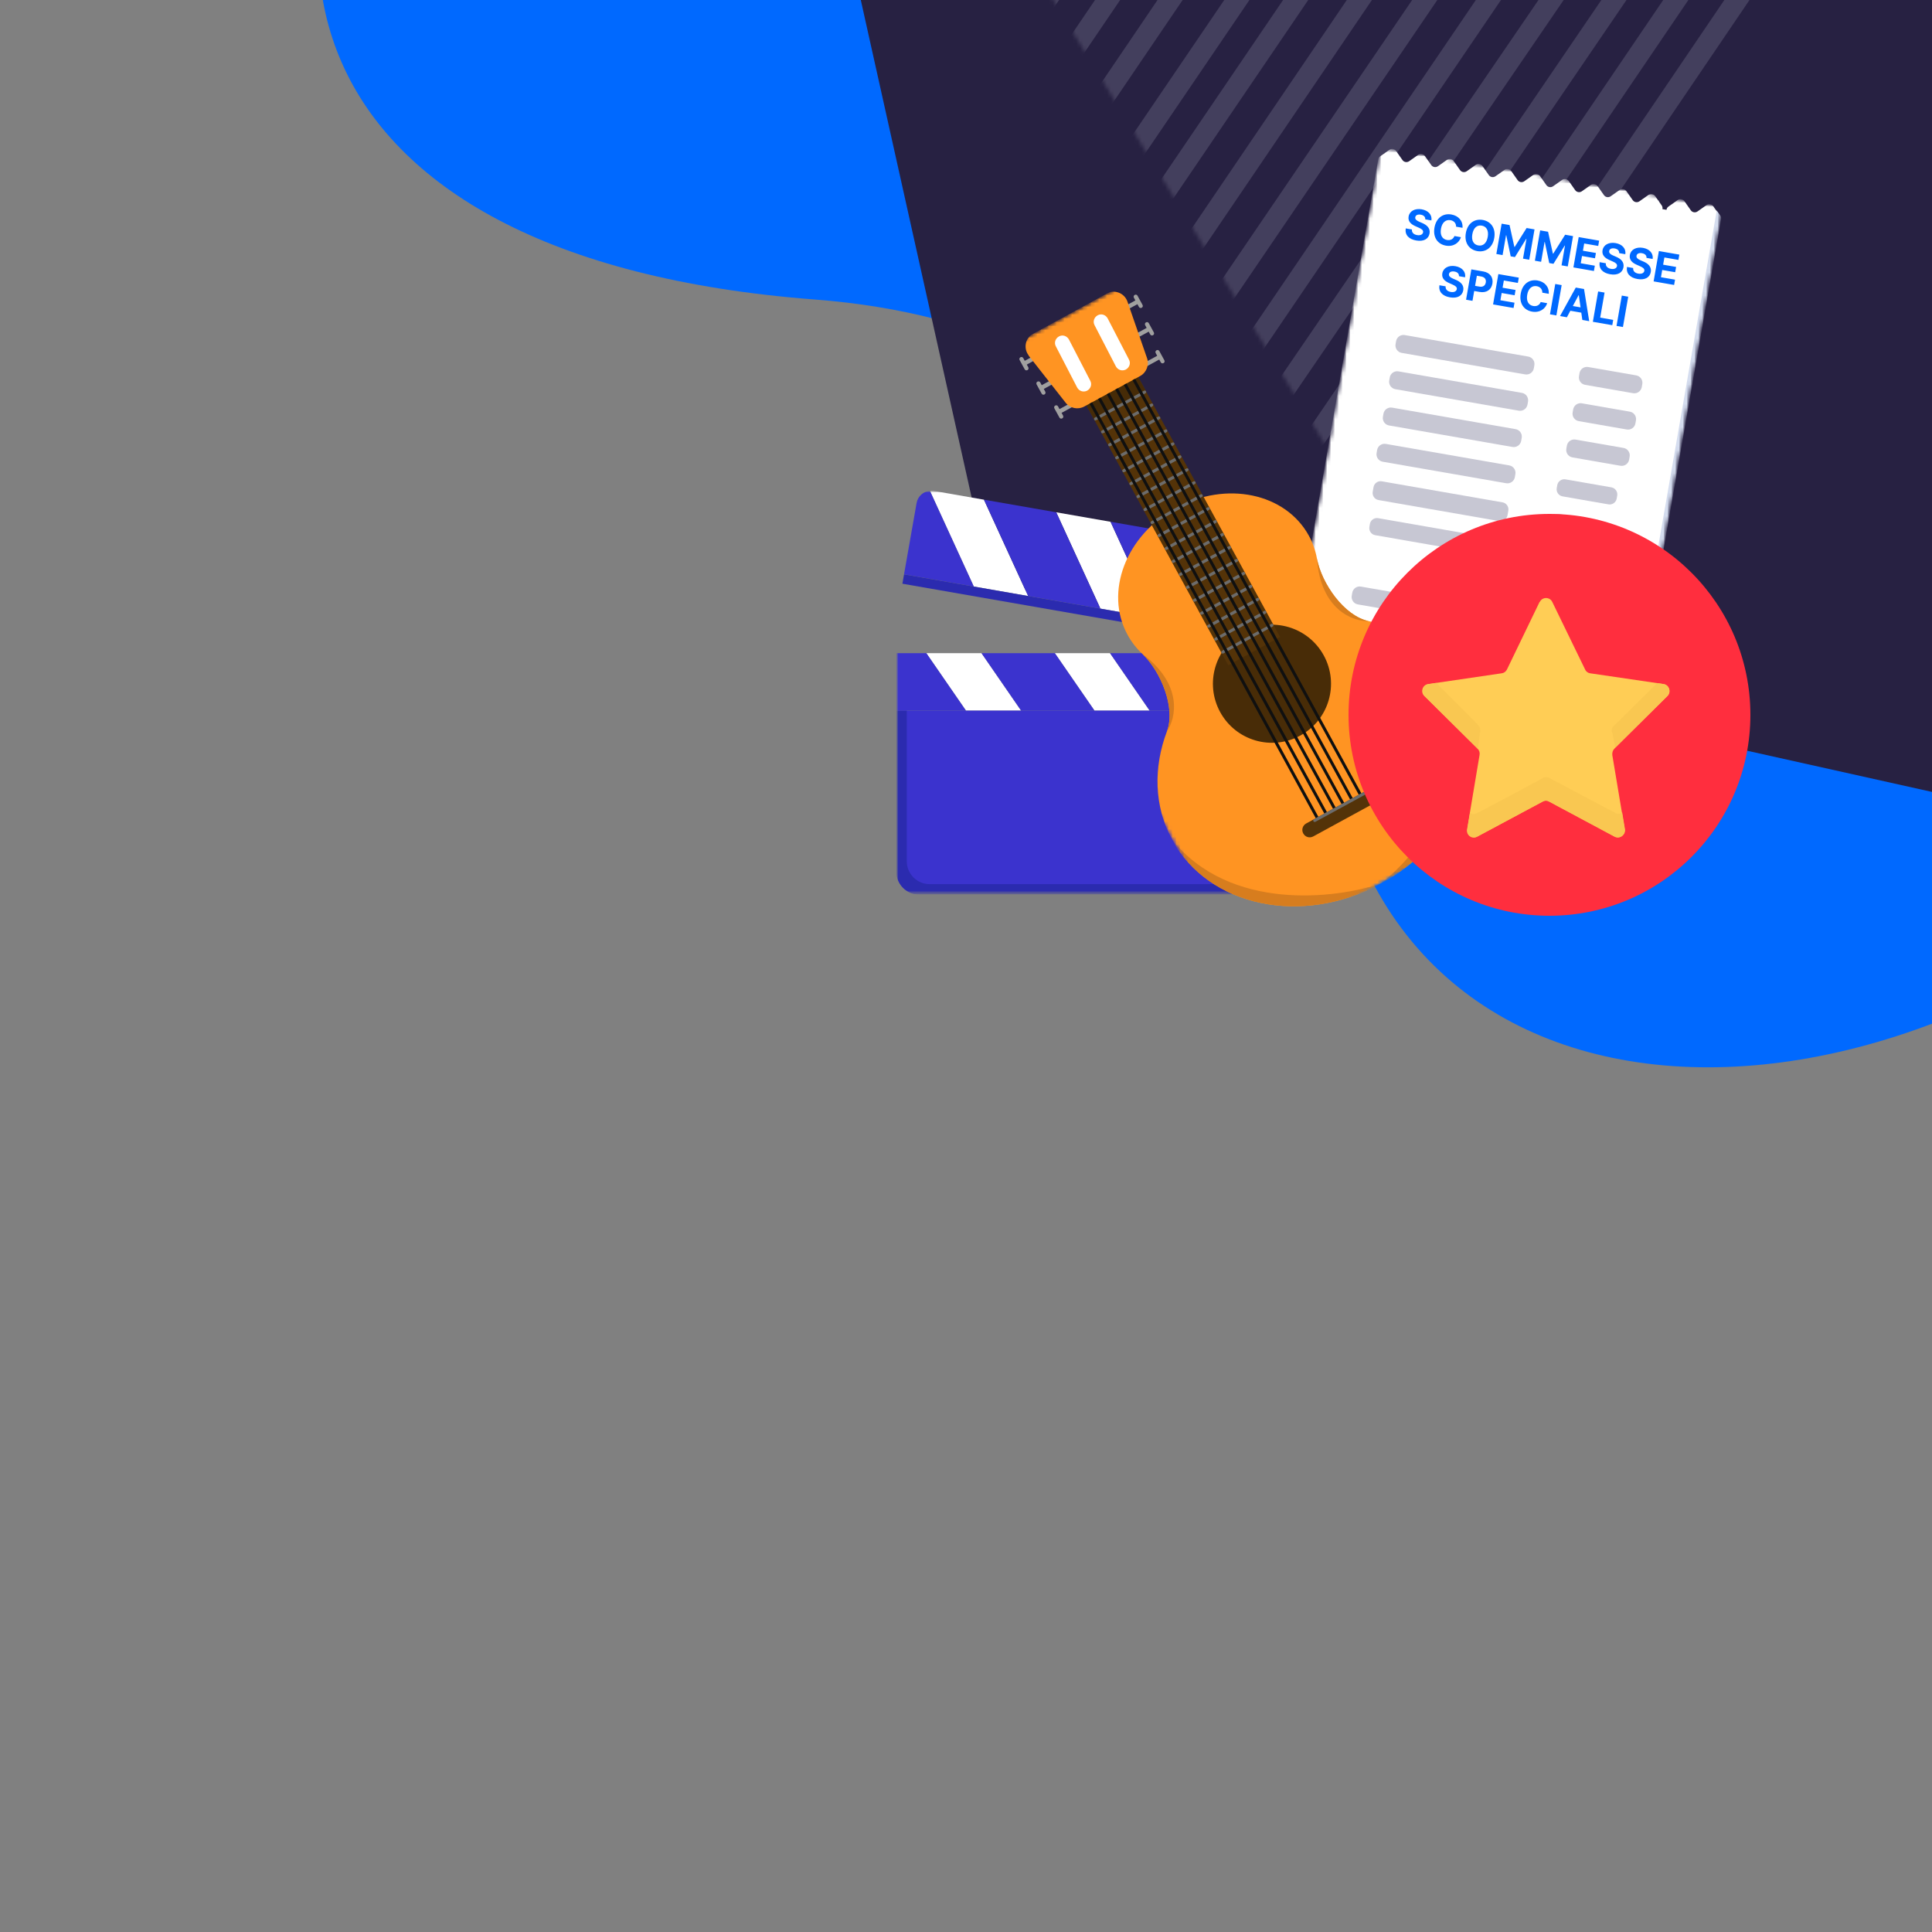 <?xml version="1.0" encoding="UTF-8"?> <svg xmlns="http://www.w3.org/2000/svg" width="500" height="500" viewBox="0 0 500 500" fill="none"><rect x="0" y="0" width="500" height="500" fill="#808080" stroke="none"/><g clip-path="url(#clip0_3572_10031)"><path fill-rule="evenodd" clip-rule="evenodd" d="M638.039 -51.779C589.363 -144.393 495.425 -187.957 417.487 -200.007C313.075 -216.146 188.376 -182.193 116.53 -94.405C54.123 -18.15 72.563 66.973 210.915 77.518C300.249 84.327 335.948 146.42 344.997 197.52C364.335 306.731 512.108 300.519 599.773 189.844C687.435 79.169 657.846 -14.097 638.039 -51.779Z" fill="#0069FF"></path><g clip-path="url(#clip1_3572_10031)"><path fill-rule="evenodd" clip-rule="evenodd" d="M111.356 -565.579L809.457 -410.044C813.243 -409.2 816.2 -406.244 817.044 -402.458L972.578 295.643C973.779 301.034 970.383 306.377 964.992 307.579C963.56 307.898 962.075 307.898 960.643 307.579L262.542 152.044C258.756 151.2 255.799 148.244 254.956 144.458L99.421 -553.643C98.22 -559.034 101.616 -564.378 107.007 -565.579C108.439 -565.898 109.924 -565.898 111.356 -565.579Z" fill="#272142"></path></g><g opacity="0.3" clip-path="url(#clip2_3572_10031)"><mask id="mask0_3572_10031" style="mask-type:alpha" maskUnits="userSpaceOnUse" x="251" y="-207" width="224" height="351"><path d="M366.191 -206.878L474.419 -29.968L360.083 143.057L251.856 -33.853L366.191 -206.878Z" fill="white"></path></mask><g mask="url(#mask0_3572_10031)"><path fill-rule="evenodd" clip-rule="evenodd" d="M481.051 145.558C479.814 144.734 479.492 143.073 480.331 141.846L546.382 45.325L546.375 45.287L547.057 44.324L548.329 45.215C548.924 45.633 549.668 45.794 550.387 45.661L551.91 45.379L552.122 46.466L484.81 144.827C483.972 146.054 482.289 146.38 481.051 145.558Z" fill="#EFF3FE" fill-opacity="0.48"></path><path fill-rule="evenodd" clip-rule="evenodd" d="M460.47 152.225C459.23 151.394 458.905 149.719 459.744 148.484L547.68 19.041C548.519 17.806 550.204 17.479 551.443 18.31C552.684 19.141 553.01 20.815 552.17 22.05L464.235 151.494C463.395 152.728 461.711 153.056 460.47 152.225Z" fill="#EFF3FE" fill-opacity="0.48"></path><path fill-rule="evenodd" clip-rule="evenodd" d="M442.311 154.444C441.075 153.618 440.751 151.953 441.588 150.724L546.036 -2.616C546.873 -3.845 548.553 -4.171 549.788 -3.346C551.025 -2.52 551.349 -0.854 550.511 0.375L446.063 153.715C445.228 154.943 443.548 155.27 442.311 154.444Z" fill="#EFF3FE" fill-opacity="0.48"></path><path fill-rule="evenodd" clip-rule="evenodd" d="M426.775 154.515C425.545 153.689 425.222 152.026 426.053 150.8L542.843 -21.38C543.674 -22.605 545.345 -22.929 546.575 -22.104C547.805 -21.279 548.128 -19.616 547.297 -18.39L430.507 153.789C429.677 155.015 428.006 155.34 426.775 154.515Z" fill="#EFF3FE" fill-opacity="0.48"></path><path fill-rule="evenodd" clip-rule="evenodd" d="M409.842 153.411C408.609 152.586 408.286 150.923 409.12 149.697L536.965 -38.013C537.8 -39.239 539.478 -39.565 540.712 -38.741C541.945 -37.917 542.268 -36.253 541.433 -35.026L413.587 152.683C412.754 153.908 411.076 154.234 409.842 153.411Z" fill="#EFF3FE" fill-opacity="0.48"></path><path fill-rule="evenodd" clip-rule="evenodd" d="M395.408 150.665C394.176 149.838 393.852 148.172 394.686 146.943L530.84 -53.636C531.672 -54.865 533.348 -55.19 534.582 -54.364C535.814 -53.537 536.138 -51.87 535.305 -50.642L399.152 149.938C398.318 151.167 396.642 151.492 395.408 150.665Z" fill="#EFF3FE" fill-opacity="0.48"></path><path fill-rule="evenodd" clip-rule="evenodd" d="M382.569 146.461C381.333 145.636 381.01 143.974 381.847 142.747L525.455 -67.745C526.292 -68.972 527.972 -69.298 529.206 -68.474C530.442 -67.65 530.765 -65.987 529.928 -64.76L386.32 145.731C385.483 146.958 383.803 147.285 382.569 146.461Z" fill="#EFF3FE" fill-opacity="0.48"></path><path fill-rule="evenodd" clip-rule="evenodd" d="M370.004 141.244C368.77 140.419 368.447 138.754 369.281 137.526L517.879 -81.206C518.714 -82.433 520.388 -82.759 521.621 -81.933C522.853 -81.108 523.177 -79.443 522.343 -78.215L373.744 140.518C372.911 141.745 371.237 142.07 370.004 141.244Z" fill="#EFF3FE" fill-opacity="0.48"></path><path fill-rule="evenodd" clip-rule="evenodd" d="M357.393 135.796C356.158 134.966 355.834 133.297 356.669 132.066L509.776 -93.629C510.612 -94.86 512.289 -95.186 513.525 -94.358C514.76 -93.529 515.084 -91.859 514.249 -90.628L361.14 135.067C360.306 136.298 358.628 136.624 357.393 135.796Z" fill="#EFF3FE" fill-opacity="0.48"></path><path fill-rule="evenodd" clip-rule="evenodd" d="M345.773 129.457C344.537 128.629 344.214 126.961 345.049 125.731L501.3 -104.337C502.136 -105.567 503.813 -105.893 505.048 -105.065C506.283 -104.238 506.607 -102.57 505.772 -101.34L349.52 128.728C348.686 129.958 347.008 130.284 345.773 129.457Z" fill="#EFF3FE" fill-opacity="0.48"></path><path fill-rule="evenodd" clip-rule="evenodd" d="M334.988 121.322C333.754 120.499 333.432 118.838 334.267 117.613L492.657 -114.772C493.492 -115.997 495.169 -116.323 496.401 -115.5C497.634 -114.676 497.957 -113.016 497.122 -111.79L338.732 120.595C337.896 121.82 336.22 122.146 334.988 121.322Z" fill="#EFF3FE" fill-opacity="0.48"></path><path fill-rule="evenodd" clip-rule="evenodd" d="M323.428 114.03C322.19 113.206 321.867 111.544 322.706 110.317L483.761 -125.163C484.6 -126.39 486.282 -126.717 487.52 -125.894C488.758 -125.07 489.08 -123.408 488.242 -122.181L327.187 113.3C326.348 114.526 324.666 114.853 323.428 114.03Z" fill="#EFF3FE" fill-opacity="0.48"></path><path fill-rule="evenodd" clip-rule="evenodd" d="M312.576 106.828C311.342 106.002 311.018 104.337 311.853 103.109L473.805 -135.119C474.64 -136.347 476.316 -136.672 477.549 -135.847C478.783 -135.02 479.107 -133.356 478.272 -132.128L316.321 106.101C315.487 107.328 313.81 107.654 312.576 106.828Z" fill="#EFF3FE" fill-opacity="0.48"></path><path fill-rule="evenodd" clip-rule="evenodd" d="M300.26 100.598C299.023 99.772 298.699 98.106 299.536 96.877L463.529 -144.092C464.366 -145.32 466.045 -145.647 467.281 -144.821C468.516 -143.994 468.84 -142.328 468.003 -141.099L304.01 99.87C303.173 101.098 301.494 101.424 300.26 100.598Z" fill="#EFF3FE" fill-opacity="0.48"></path><path fill-rule="evenodd" clip-rule="evenodd" d="M287.529 94.67C286.295 93.843 285.971 92.177 286.806 90.948L452.182 -152.636C453.016 -153.864 454.692 -154.19 455.924 -153.363C457.158 -152.536 457.482 -150.87 456.647 -149.641L291.272 93.943C290.438 95.171 288.764 95.497 287.529 94.67Z" fill="#EFF3FE" fill-opacity="0.48"></path><path fill-rule="evenodd" clip-rule="evenodd" d="M274.841 88.977C273.607 88.15 273.284 86.484 274.118 85.255L441.722 -161.344C442.557 -162.573 444.234 -162.899 445.468 -162.073C446.703 -161.246 447.026 -159.58 446.191 -158.351L278.587 88.249C277.754 89.477 276.076 89.803 274.841 88.977Z" fill="#EFF3FE" fill-opacity="0.48"></path><path fill-rule="evenodd" clip-rule="evenodd" d="M261.506 86.208C260.269 85.381 259.945 83.711 260.782 82.48L431.112 -168.16C431.95 -169.391 433.63 -169.718 434.866 -168.89C436.103 -168.062 436.427 -166.392 435.59 -165.161L265.259 85.48C264.423 86.711 262.742 87.036 261.506 86.208Z" fill="#EFF3FE" fill-opacity="0.48"></path><path fill-rule="evenodd" clip-rule="evenodd" d="M246.272 83.308C245.038 82.481 244.715 80.814 245.548 79.586L418.223 -174.807C419.055 -176.035 420.731 -176.36 421.964 -175.533C423.196 -174.707 423.52 -173.04 422.686 -171.812L250.013 82.581C249.18 83.809 247.505 84.134 246.272 83.308Z" fill="#EFF3FE" fill-opacity="0.48"></path><path fill-rule="evenodd" clip-rule="evenodd" d="M230.689 82.353C229.456 81.526 229.133 79.861 229.966 78.632L406.327 -180.94C407.162 -182.167 408.838 -182.493 410.071 -181.666C411.305 -180.841 411.629 -179.174 410.794 -177.946L234.433 81.625C233.599 82.853 231.923 83.179 230.689 82.353Z" fill="#EFF3FE" fill-opacity="0.48"></path><path fill-rule="evenodd" clip-rule="evenodd" d="M213.524 84.263C212.286 83.435 211.961 81.765 212.799 80.532L394.295 -186.36C395.131 -187.591 396.813 -187.917 398.051 -187.089C399.289 -186.26 399.614 -184.59 398.777 -183.359L217.281 83.533C216.444 84.765 214.762 85.092 213.524 84.263Z" fill="#EFF3FE" fill-opacity="0.48"></path><path fill-rule="evenodd" clip-rule="evenodd" d="M195.38 87.292C194.146 86.467 193.822 84.804 194.66 83.576L381.578 -190.496C382.416 -191.723 384.095 -192.05 385.33 -191.225C386.566 -190.401 386.889 -188.737 386.052 -187.51L199.132 86.563C198.297 87.789 196.617 88.116 195.38 87.292Z" fill="#EFF3FE" fill-opacity="0.48"></path><path fill-rule="evenodd" clip-rule="evenodd" d="M175.359 92.769C174.122 91.942 173.798 90.273 174.635 89.043L368.395 -195.734C369.233 -196.963 370.913 -197.29 372.151 -196.463L372.151 -196.463C373.387 -195.635 373.711 -193.967 372.875 -192.737L179.113 92.04C178.276 93.269 176.595 93.596 175.359 92.769Z" fill="#EFF3FE" fill-opacity="0.48"></path><path fill-rule="evenodd" clip-rule="evenodd" d="M153.426 100.706C152.191 99.883 151.868 98.22 152.704 96.994L354.664 -198.785C355.502 -200.012 357.182 -200.339 358.417 -199.514L358.418 -199.514C359.653 -198.691 359.976 -197.028 359.14 -195.802L157.179 99.977C156.342 101.203 154.662 101.53 153.426 100.706Z" fill="#EFF3FE" fill-opacity="0.48"></path><path fill-rule="evenodd" clip-rule="evenodd" d="M130.199 110.509C128.968 109.684 128.644 108.021 129.479 106.794L339.668 -202.318C340.503 -203.545 342.178 -203.87 343.41 -203.044L343.411 -203.044C344.643 -202.219 344.966 -200.556 344.132 -199.329L133.942 109.783C133.108 111.009 131.433 111.334 130.199 110.509Z" fill="#EFF3FE" fill-opacity="0.48"></path><path fill-rule="evenodd" clip-rule="evenodd" d="M108.604 117.678C107.37 116.853 107.046 115.187 107.883 113.959L325.809 -206.042C326.645 -207.269 328.324 -207.596 329.559 -206.77L329.56 -206.769C330.795 -205.944 331.118 -204.28 330.281 -203.052L112.354 116.949C111.519 118.177 109.84 118.503 108.604 117.678Z" fill="#EFF3FE" fill-opacity="0.48"></path><path fill-rule="evenodd" clip-rule="evenodd" d="M89.998 123.352C88.761 122.524 88.437 120.855 89.274 119.625L312.035 -208.111C312.871 -209.341 314.552 -209.667 315.787 -208.84L315.787 -208.839C317.024 -208.011 317.349 -206.343 316.512 -205.112L93.75 122.622C92.915 123.853 91.235 124.179 89.998 123.352Z" fill="#EFF3FE" fill-opacity="0.48"></path><path fill-rule="evenodd" clip-rule="evenodd" d="M71.58 124.989C70.346 124.162 70.022 122.497 70.857 121.269L295.997 -209.991C296.831 -211.219 298.508 -211.544 299.742 -210.719L299.743 -210.718C300.977 -209.892 301.301 -208.226 300.465 -206.999L75.325 124.261C74.49 125.489 72.813 125.815 71.58 124.989Z" fill="#EFF3FE" fill-opacity="0.48"></path><path fill-rule="evenodd" clip-rule="evenodd" d="M55.263 125.311C54.027 124.484 53.703 122.818 54.54 121.589L281.441 -211.419C282.277 -212.648 283.96 -212.975 285.195 -212.148L285.196 -212.148C286.433 -211.322 286.757 -209.656 285.919 -208.427L59.017 124.581C58.181 125.81 56.5 126.136 55.263 125.311Z" fill="#EFF3FE" fill-opacity="0.48"></path><path fill-rule="evenodd" clip-rule="evenodd" d="M39.995 123.778C38.762 122.951 38.438 121.286 39.273 120.057L264.779 -211.744C265.613 -212.972 267.29 -213.297 268.524 -212.471L268.525 -212.47C269.758 -211.644 270.081 -209.978 269.248 -208.75L43.739 123.05C42.906 124.277 41.229 124.603 39.995 123.778Z" fill="#EFF3FE" fill-opacity="0.48"></path><path fill-rule="evenodd" clip-rule="evenodd" d="M25.881 120.865C24.644 120.039 24.32 118.372 25.158 117.143L249.098 -211.768C249.935 -212.997 251.616 -213.323 252.853 -212.496L252.853 -212.496C254.089 -211.67 254.413 -210.002 253.576 -208.774L29.635 120.137C28.797 121.365 27.117 121.692 25.881 120.865Z" fill="#EFF3FE" fill-opacity="0.48"></path><path fill-rule="evenodd" clip-rule="evenodd" d="M12.68 116.598C11.445 115.771 11.121 114.103 11.956 112.874L231.803 -210.544C232.639 -211.773 234.318 -212.1 235.553 -211.272L235.554 -211.272C236.789 -210.445 237.113 -208.778 236.276 -207.548L16.429 115.869C15.594 117.098 13.916 117.425 12.68 116.598Z" fill="#EFF3FE" fill-opacity="0.48"></path><path fill-rule="evenodd" clip-rule="evenodd" d="M0.416 109.809C-0.819 108.983 -1.143 107.316 -0.307 106.088L214.07 -209.229C214.905 -210.458 216.584 -210.783 217.817 -209.957L217.818 -209.956C219.053 -209.129 219.377 -207.463 218.541 -206.234L4.163 109.081C3.327 110.309 1.651 110.635 0.416 109.809Z" fill="#EFF3FE" fill-opacity="0.48"></path></g></g><mask id="mask1_3572_10031" style="mask-type:luminance" maskUnits="userSpaceOnUse" x="328" y="38" width="118" height="184"><path d="M445.992 53.457L357.242 38L327.999 205.906L416.749 221.363L445.992 53.457Z" fill="white"></path></mask><g mask="url(#mask1_3572_10031)"><mask id="mask2_3572_10031" style="mask-type:luminance" maskUnits="userSpaceOnUse" x="327" y="38" width="119" height="184"><path d="M445.988 53.457L357.238 38L327.995 205.906L416.745 221.363L445.988 53.457Z" fill="white"></path></mask><g mask="url(#mask2_3572_10031)"><path d="M445.077 55.773L443.391 53.376C442.993 52.81 442.215 52.675 441.656 53.073L439.313 54.721C438.747 55.119 437.97 54.984 437.578 54.419L435.93 52.076C435.532 51.511 434.755 51.375 434.195 51.774L431.798 53.461C431.505 53.666 431.331 53.977 431.286 54.304L430.236 54.121C430.304 53.798 430.246 53.447 430.04 53.154L428.353 50.757C427.956 50.191 427.178 50.056 426.619 50.454L424.282 52.098C423.717 52.495 422.939 52.36 422.548 51.796L420.904 49.459C420.507 48.894 419.729 48.758 419.17 49.157L416.833 50.8C416.268 51.198 415.496 51.064 415.099 50.498L413.455 48.162C413.058 47.596 412.28 47.461 411.721 47.86L409.384 49.503C408.819 49.901 408.041 49.765 407.649 49.201L406.006 46.864C405.609 46.299 404.831 46.164 404.272 46.562L401.935 48.206C401.37 48.603 400.592 48.468 400.2 47.904L398.557 45.567C398.159 45.002 397.382 44.866 396.823 45.265L394.486 46.908C393.921 47.306 393.143 47.171 392.751 46.606L391.108 44.27C390.71 43.704 389.933 43.569 389.373 43.968L387.037 45.611C386.472 46.009 385.694 45.873 385.302 45.309L383.659 42.972C383.261 42.407 382.484 42.272 381.924 42.67L379.588 44.314C379.023 44.711 378.245 44.576 377.853 44.011L376.21 41.675C375.812 41.11 375.035 40.974 374.475 41.373L372.139 43.016C371.574 43.414 370.796 43.279 370.404 42.714L368.761 40.378C368.363 39.812 367.586 39.677 367.026 40.076L364.69 41.719C364.125 42.117 363.347 41.981 362.955 41.417L361.312 39.08C360.914 38.515 360.137 38.38 359.577 38.778L357.18 40.465C356.887 40.671 356.714 40.975 356.662 41.307L328.564 202.64C328.509 202.953 328.577 203.288 328.772 203.573L330.459 205.97C330.856 206.536 331.634 206.671 332.193 206.273L334.53 204.629C335.095 204.232 335.872 204.367 336.264 204.931L337.908 207.268C338.305 207.833 339.083 207.969 339.642 207.57L341.979 205.927C342.544 205.529 343.321 205.664 343.713 206.229L345.357 208.565C345.754 209.13 346.532 209.266 347.091 208.867L349.428 207.224C349.993 206.826 350.77 206.962 351.162 207.526L352.806 209.862C353.203 210.428 353.981 210.563 354.54 210.165L356.877 208.521C357.442 208.124 358.219 208.259 358.611 208.823L360.255 211.16C360.652 211.725 361.43 211.861 361.989 211.462L364.326 209.819C364.891 209.421 365.669 209.556 366.06 210.121L367.704 212.457C368.101 213.023 368.879 213.158 369.438 212.759L371.775 211.116C372.34 210.718 373.118 210.854 373.509 211.418L375.153 213.755C375.55 214.32 376.328 214.455 376.887 214.057L379.224 212.413C379.789 212.016 380.567 212.151 380.958 212.715L382.602 215.052C382.999 215.617 383.777 215.753 384.336 215.354L386.673 213.711C387.238 213.313 388.016 213.448 388.407 214.013L390.051 216.349C390.448 216.915 391.226 217.05 391.785 216.651L394.122 215.008C394.687 214.61 395.465 214.746 395.856 215.31L397.5 217.647C397.897 218.212 398.675 218.347 399.234 217.949L401.632 216.262C401.911 216.066 402.088 215.774 402.143 215.455L403.182 215.636C403.127 215.949 403.195 216.283 403.39 216.568L405.076 218.966C405.474 219.532 406.252 219.667 406.811 219.268L409.154 217.62C409.72 217.222 410.497 217.358 410.889 217.922L412.537 220.266C412.935 220.831 413.712 220.966 414.272 220.568L416.669 218.881C416.949 218.685 417.125 218.393 417.181 218.074L445.279 56.741C445.347 56.418 445.289 56.067 445.083 55.774" fill="white"></path><path d="M429.426 52.12L429.234 51.848C429.233 51.925 429.224 52.008 429.211 52.083L429.432 52.121L429.426 52.12Z" fill="#D5DDEF"></path><path d="M445.406 56.763C445.474 56.441 445.416 56.09 445.21 55.797L444.276 54.468C444.274 54.546 444.266 54.628 444.253 54.703L416.154 216.036C416.1 216.349 415.923 216.641 415.643 216.844L413.245 218.53C412.68 218.928 411.903 218.792 411.511 218.228L409.863 215.885C409.465 215.319 408.688 215.184 408.128 215.583L405.785 217.231C405.219 217.628 404.442 217.493 404.05 216.929L403.298 215.859C403.296 216.11 403.365 216.367 403.523 216.592L405.209 218.99C405.607 219.555 406.384 219.69 406.944 219.292L409.287 217.644C409.853 217.246 410.63 217.381 411.022 217.946L412.67 220.289C413.068 220.854 413.845 220.99 414.405 220.591L416.802 218.905C417.082 218.708 417.258 218.416 417.314 218.097L445.412 56.764L445.406 56.763Z" fill="#D5DDEF"></path><path d="M402.366 214.525C402.17 214.246 402.103 213.911 402.158 213.592L401.12 213.411C401.065 213.725 400.889 214.017 400.608 214.219L398.211 215.905C397.645 216.303 396.868 216.168 396.476 215.603L394.833 213.267C394.435 212.701 393.658 212.566 393.098 212.965L390.762 214.608C390.196 215.006 389.419 214.87 389.027 214.306L387.384 211.97C386.986 211.404 386.209 211.269 385.649 211.667L383.313 213.311C382.747 213.708 381.97 213.573 381.578 213.009L379.935 210.672C379.537 210.107 378.76 209.971 378.2 210.37L375.864 212.013C375.298 212.411 374.521 212.276 374.129 211.711L372.486 209.375C372.088 208.809 371.311 208.674 370.751 209.073L368.415 210.716C367.849 211.114 367.072 210.978 366.68 210.414L365.037 208.077C364.639 207.512 363.862 207.377 363.302 207.775L360.966 209.419C360.4 209.816 359.623 209.681 359.231 209.117L357.588 206.78C357.19 206.215 356.413 206.079 355.853 206.478L353.517 208.121C352.951 208.519 352.174 208.384 351.782 207.819L350.139 205.483C349.741 204.917 348.964 204.782 348.404 205.181L346.068 206.824C345.502 207.222 344.725 207.086 344.333 206.522L342.69 204.185C342.292 203.62 341.515 203.485 340.955 203.883L338.619 205.527C338.053 205.924 337.276 205.789 336.884 205.225L335.241 202.888C334.843 202.323 334.066 202.187 333.506 202.586L331.169 204.229C330.604 204.627 329.827 204.492 329.435 203.927L328.683 202.858C328.681 203.108 328.75 203.365 328.908 203.59L330.594 205.988C330.992 206.553 331.769 206.689 332.329 206.29L334.665 204.647C335.231 204.249 336.008 204.385 336.4 204.949L338.043 207.285C338.441 207.851 339.218 207.986 339.778 207.588L342.114 205.944C342.68 205.547 343.457 205.682 343.849 206.246L345.492 208.583C345.89 209.148 346.667 209.284 347.227 208.885L349.563 207.242C350.129 206.844 350.906 206.979 351.298 207.544L352.941 209.88C353.339 210.445 354.116 210.581 354.676 210.182L357.012 208.539C357.578 208.141 358.355 208.277 358.747 208.841L360.39 211.177C360.788 211.743 361.565 211.878 362.125 211.48L364.461 209.836C365.027 209.439 365.804 209.574 366.196 210.138L367.839 212.475C368.237 213.04 369.014 213.176 369.574 212.777L371.91 211.134C372.476 210.736 373.253 210.871 373.645 211.436L375.288 213.772C375.686 214.338 376.463 214.473 377.023 214.074L379.359 212.431C379.925 212.033 380.702 212.169 381.094 212.733L382.737 215.07C383.135 215.635 383.912 215.77 384.472 215.372L386.808 213.728C387.374 213.331 388.151 213.466 388.543 214.03L390.186 216.367C390.584 216.932 391.361 217.068 391.921 216.669L394.257 215.026C394.823 214.628 395.6 214.763 395.992 215.328L397.635 217.664C398.033 218.23 398.81 218.365 399.37 217.966L401.768 216.28C402.047 216.083 402.223 215.791 402.279 215.472L403.143 215.623L402.372 214.526L402.366 214.525Z" fill="#D5DDEF"></path></g><mask id="mask3_3572_10031" style="mask-type:luminance" maskUnits="userSpaceOnUse" x="327" y="38" width="119" height="184"><path d="M445.988 53.457L357.238 38L327.995 205.906L416.745 221.363L445.988 53.457Z" fill="white"></path></mask><g mask="url(#mask3_3572_10031)"><path d="M394.706 96.893L362.752 91.328C361.696 91.144 360.987 90.136 361.171 89.08L361.307 88.297C361.491 87.241 362.499 86.532 363.555 86.716L395.509 92.281C396.565 92.465 397.274 93.473 397.09 94.529L396.954 95.312C396.77 96.368 395.762 97.077 394.706 96.893Z" fill="#C7C7D3"></path><path d="M422.641 101.758L410.221 99.595C409.165 99.411 408.456 98.403 408.64 97.347L408.776 96.564C408.96 95.508 409.968 94.799 411.024 94.983L423.445 97.146C424.501 97.33 425.21 98.338 425.026 99.394L424.889 100.177C424.705 101.233 423.697 101.942 422.641 101.758Z" fill="#C7C7D3"></path><path d="M393.065 106.286L361.111 100.721C360.055 100.537 359.346 99.529 359.53 98.473L359.667 97.69C359.85 96.634 360.859 95.925 361.914 96.109L393.869 101.674C394.925 101.858 395.634 102.866 395.45 103.922L395.313 104.705C395.129 105.761 394.121 106.47 393.065 106.286Z" fill="#C7C7D3"></path><path d="M421.001 111.151L408.58 108.988C407.524 108.804 406.815 107.796 406.999 106.74L407.135 105.957C407.319 104.901 408.327 104.192 409.383 104.376L421.804 106.539C422.86 106.723 423.569 107.731 423.385 108.787L423.249 109.57C423.065 110.626 422.057 111.335 421.001 111.151Z" fill="#C7C7D3"></path><path d="M391.433 115.673L359.478 110.107C358.423 109.924 357.713 108.915 357.897 107.86L358.034 107.076C358.218 106.02 359.226 105.311 360.282 105.495L392.236 111.061C393.292 111.244 394.001 112.253 393.817 113.308L393.681 114.092C393.497 115.148 392.488 115.857 391.433 115.673Z" fill="#C7C7D3"></path><path d="M419.368 120.538L406.947 118.375C405.891 118.191 405.182 117.183 405.366 116.127L405.503 115.344C405.686 114.288 406.695 113.579 407.75 113.763L420.171 115.926C421.227 116.11 421.936 117.118 421.752 118.174L421.616 118.957C421.432 120.013 420.424 120.722 419.368 120.538Z" fill="#C7C7D3"></path><path d="M389.796 125.06L357.842 119.494C356.786 119.311 356.077 118.302 356.261 117.247L356.397 116.463C356.581 115.407 357.589 114.698 358.645 114.882L390.599 120.448C391.655 120.631 392.364 121.64 392.18 122.695L392.044 123.479C391.86 124.535 390.852 125.244 389.796 125.06Z" fill="#C7C7D3"></path><path d="M416.256 130.527L404.393 128.461C403.383 128.285 402.708 127.325 402.883 126.315L403.014 125.567C403.19 124.557 404.15 123.882 405.159 124.058L417.023 126.124C418.033 126.3 418.708 127.26 418.533 128.27L418.402 129.018C418.226 130.027 417.266 130.703 416.256 130.527Z" fill="#C7C7D3"></path><path d="M388.004 134.854L356.768 129.414C355.759 129.238 355.083 128.278 355.259 127.268L355.467 126.073C355.643 125.064 356.603 124.388 357.613 124.564L388.842 130.003C389.852 130.179 390.527 131.139 390.351 132.149L390.144 133.344C389.968 134.353 389.007 135.029 387.998 134.853" fill="#C7C7D3"></path><path d="M414.686 139.503L402.822 137.436C401.813 137.261 401.137 136.3 401.313 135.291L401.443 134.542C401.619 133.533 402.58 132.857 403.589 133.033L415.453 135.099C416.463 135.275 417.138 136.236 416.962 137.245L416.832 137.994C416.656 139.003 415.696 139.679 414.686 139.503Z" fill="#C7C7D3"></path><path d="M386.443 143.823L355.904 138.504C354.895 138.328 354.219 137.368 354.395 136.359L354.525 135.61C354.701 134.601 355.662 133.925 356.671 134.101L387.204 139.419C388.214 139.595 388.889 140.555 388.713 141.564L388.583 142.313C388.407 143.322 387.447 143.998 386.437 143.822" fill="#C7C7D3"></path><path d="M413.131 148.471L401.268 146.405C400.258 146.229 399.583 145.269 399.758 144.259L399.889 143.511C400.065 142.501 401.025 141.826 402.034 142.002L413.898 144.068C414.908 144.244 415.583 145.204 415.408 146.214L415.277 146.962C415.101 147.971 414.141 148.647 413.131 148.471Z" fill="#C7C7D3"></path><path d="M383.366 161.985L351.412 156.42C350.356 156.236 349.647 155.228 349.831 154.172L349.967 153.389C350.151 152.333 351.159 151.624 352.215 151.808L384.169 157.373C385.225 157.557 385.934 158.565 385.751 159.621L385.614 160.404C385.43 161.46 384.422 162.169 383.366 161.985Z" fill="#C7C7D3"></path><path d="M409.819 167.454L397.955 165.388C396.946 165.212 396.27 164.252 396.446 163.242L396.576 162.494C396.752 161.484 397.713 160.809 398.722 160.985L410.586 163.051C411.595 163.227 412.271 164.187 412.095 165.197L411.965 165.945C411.789 166.954 410.828 167.63 409.819 167.454Z" fill="#C7C7D3"></path><path d="M381.568 171.775L351.029 166.456C350.02 166.281 349.344 165.32 349.52 164.311L349.65 163.562C349.826 162.553 350.787 161.877 351.796 162.053L382.329 167.371C383.339 167.547 384.014 168.507 383.838 169.517L383.708 170.265C383.532 171.274 382.572 171.95 381.562 171.774" fill="#C7C7D3"></path><path d="M408.26 176.423L396.396 174.357C395.387 174.181 394.712 173.22 394.887 172.211L395.018 171.462C395.193 170.453 396.154 169.777 397.163 169.953L409.027 172.02C410.037 172.195 410.712 173.156 410.536 174.165L410.406 174.914C410.23 175.923 409.27 176.599 408.26 176.423Z" fill="#C7C7D3"></path><path d="M380.005 180.75L349.467 175.431C348.457 175.255 347.782 174.295 347.958 173.285L348.088 172.537C348.264 171.527 349.224 170.852 350.234 171.028L380.767 176.345C381.776 176.521 382.452 177.482 382.276 178.491L382.145 179.24C381.97 180.249 381.009 180.925 380 180.749" fill="#C7C7D3"></path><path d="M406.694 185.398L394.83 183.332C393.821 183.156 393.145 182.195 393.321 181.186L393.451 180.438C393.627 179.428 394.588 178.753 395.597 178.928L407.461 180.995C408.47 181.17 409.146 182.131 408.97 183.14L408.84 183.889C408.664 184.898 407.703 185.574 406.694 185.398Z" fill="#C7C7D3"></path><path d="M367.307 185.764L366.02 185.54L363.653 199.127L364.941 199.351L367.307 185.764Z" fill="#C7C7D3"></path><path d="M369.136 186.083L367.848 185.859L365.481 199.446L366.769 199.67L369.136 186.083Z" fill="#C7C7D3"></path><path d="M370.968 186.402L369.68 186.177L367.313 199.764L368.601 199.989L370.968 186.402Z" fill="#C7C7D3"></path><path d="M372.8 186.722L371.512 186.497L369.145 200.084L370.433 200.309L372.8 186.722Z" fill="#C7C7D3"></path><path d="M374.632 187.04L373.344 186.816L370.977 200.403L372.265 200.627L374.632 187.04Z" fill="#C7C7D3"></path><path d="M376.46 187.359L375.172 187.135L372.806 200.722L374.093 200.946L376.46 187.359Z" fill="#C7C7D3"></path><path d="M378.296 187.678L377.008 187.453L374.641 201.04L375.929 201.265L378.296 187.678Z" fill="#C7C7D3"></path><path d="M380.128 187.998L378.84 187.773L376.473 201.36L377.761 201.585L380.128 187.998Z" fill="#C7C7D3"></path><path d="M383.788 188.635L382.5 188.411L380.134 201.998L381.422 202.222L383.788 188.635Z" fill="#C7C7D3"></path><path d="M385.624 188.954L384.336 188.73L381.97 202.317L383.257 202.541L385.624 188.954Z" fill="#C7C7D3"></path><path d="M389.288 189.591L388 189.367L385.634 202.954L386.922 203.179L389.288 189.591Z" fill="#C7C7D3"></path></g><path d="M368.855 56.768C368.901 56.14 368.477 55.695 367.684 55.557C366.871 55.416 366.358 55.709 366.27 56.215C366.16 56.777 366.687 57.129 367.342 57.405L368.018 57.697C369.329 58.241 370.194 59.106 369.97 60.414C369.716 61.851 368.429 62.571 366.513 62.237C364.608 61.905 363.545 60.816 363.799 59.11L365.405 59.39C365.322 60.185 365.873 60.692 366.736 60.842C367.579 60.989 368.191 60.693 368.295 60.118C368.384 59.589 367.951 59.261 367.132 58.905L366.315 58.541C365.044 57.992 364.343 57.187 364.549 56.03C364.789 54.603 366.216 53.872 367.937 54.172C369.685 54.476 370.667 55.642 370.446 57.045L368.855 56.768ZM378.511 58.955L376.832 58.663C376.855 57.778 376.291 57.139 375.383 56.981C374.168 56.769 373.208 57.562 372.924 59.195C372.632 60.874 373.286 61.9 374.478 62.108C375.364 62.262 376.107 61.894 376.41 61.081L378.088 61.382C377.656 62.795 376.208 63.921 374.196 63.571C372.095 63.205 370.795 61.462 371.241 58.902C371.688 56.334 373.527 55.145 375.6 55.506C377.417 55.823 378.608 57.104 378.511 58.955ZM386.71 61.596C386.262 64.164 384.413 65.35 382.331 64.988C380.238 64.623 378.912 62.872 379.358 60.315C379.805 57.747 381.643 56.559 383.736 56.923C385.817 57.286 387.157 59.028 386.71 61.596ZM385.027 61.303C385.317 59.639 384.684 58.601 383.48 58.391C382.273 58.181 381.33 58.945 381.04 60.608C380.751 62.272 381.38 63.309 382.587 63.52C383.791 63.729 384.737 62.966 385.027 61.303ZM388.623 57.885L390.669 58.241L391.913 63.892L392.005 63.908L395.085 59.01L397.132 59.367L395.765 67.217L394.155 66.937L395.045 61.827L394.98 61.816L392.065 66.533L390.969 66.342L389.824 60.898L389.759 60.887L388.865 66.015L387.255 65.735L388.623 57.885ZM398.594 59.621L400.641 59.978L401.885 65.629L401.976 65.645L405.057 60.747L407.104 61.103L405.737 68.954L404.127 68.673L405.017 63.564L404.951 63.552L402.037 68.27L400.94 68.079L399.795 62.635L399.73 62.623L398.837 67.752L397.227 67.472L398.594 59.621ZM407.199 69.208L408.566 61.358L413.856 62.279L413.617 63.648L409.988 63.016L409.662 64.886L413.02 65.471L412.781 66.839L409.423 66.255L409.097 68.129L412.742 68.764L412.504 70.132L407.199 69.208ZM419.041 65.509C419.087 64.881 418.663 64.436 417.869 64.298C417.057 64.156 416.543 64.45 416.455 64.956C416.346 65.517 416.873 65.87 417.528 66.146L418.204 66.437C419.515 66.981 420.379 67.847 420.155 69.154C419.901 70.591 418.615 71.311 416.698 70.977C414.793 70.645 413.731 69.556 413.984 67.851L415.59 68.13C415.507 68.925 416.059 69.432 416.921 69.582C417.764 69.729 418.377 69.433 418.481 68.859C418.569 68.329 418.137 68.001 417.318 67.645L416.5 67.282C415.23 66.733 414.529 65.927 414.734 64.77C414.975 63.343 416.401 62.612 418.122 62.912C419.87 63.216 420.852 64.383 420.631 65.786L419.041 65.509ZM426.114 66.74C426.16 66.113 425.736 65.668 424.942 65.529C424.13 65.388 423.616 65.682 423.528 66.188C423.419 66.749 423.946 67.102 424.601 67.377L425.277 67.669C426.588 68.213 427.452 69.079 427.228 70.386C426.974 71.823 425.688 72.543 423.771 72.209C421.866 71.877 420.804 70.788 421.057 69.082L422.663 69.362C422.58 70.157 423.132 70.664 423.994 70.814C424.837 70.961 425.45 70.665 425.554 70.091C425.642 69.561 425.21 69.233 424.391 68.877L423.573 68.514C422.303 67.965 421.602 67.159 421.807 66.002C422.048 64.575 423.474 63.844 425.195 64.144C426.943 64.448 427.925 65.615 427.704 67.017L426.114 66.74ZM427.954 72.823L429.321 64.973L434.611 65.894L434.373 67.263L430.743 66.63L430.417 68.501L433.775 69.086L433.536 70.454L430.179 69.869L429.852 71.744L433.497 72.379L433.259 73.747L427.954 72.823ZM377.577 71.483C377.623 70.855 377.199 70.41 376.405 70.272C375.593 70.13 375.079 70.424 374.991 70.93C374.882 71.491 375.409 71.844 376.064 72.12L376.74 72.411C378.051 72.956 378.915 73.821 378.691 75.129C378.437 76.565 377.151 77.285 375.234 76.951C373.329 76.62 372.267 75.53 372.52 73.825L374.126 74.105C374.043 74.9 374.595 75.406 375.457 75.557C376.3 75.704 376.913 75.407 377.017 74.833C377.105 74.303 376.673 73.975 375.854 73.62L375.036 73.256C373.766 72.707 373.065 71.901 373.27 70.745C373.511 69.317 374.937 68.586 376.658 68.886C378.406 69.191 379.388 70.357 379.167 71.76L377.577 71.483ZM379.417 77.565L380.784 69.715L383.881 70.255C385.664 70.565 386.503 71.845 386.232 73.405C385.959 74.973 384.721 75.867 382.915 75.552L381.52 75.309L381.077 77.855L379.417 77.565ZM381.752 73.979L382.879 74.175C383.829 74.341 384.387 73.885 384.522 73.107C384.658 72.325 384.285 71.723 383.327 71.556L382.208 71.361L381.752 73.979ZM386.406 78.783L387.773 70.933L393.063 71.854L392.824 73.222L389.194 72.59L388.869 74.46L392.226 75.045L391.988 76.414L388.63 75.829L388.304 77.703L391.949 78.338L391.711 79.707L386.406 78.783ZM400.83 76.038L399.151 75.746C399.175 74.861 398.611 74.222 397.702 74.064C396.487 73.852 395.528 74.645 395.243 76.278C394.951 77.957 395.605 78.983 396.797 79.191C397.683 79.345 398.426 78.977 398.73 78.165L400.407 78.465C399.975 79.878 398.527 81.004 396.515 80.654C394.414 80.288 393.115 78.545 393.561 75.985C394.008 73.416 395.846 72.228 397.92 72.589C399.736 72.906 400.927 74.187 400.83 76.038ZM404.158 73.786L402.791 81.636L401.131 81.347L402.499 73.497L404.158 73.786ZM405.51 82.11L403.731 81.8L407.808 74.422L409.947 74.794L411.286 83.116L409.508 82.806L409.237 80.915L406.404 80.421L405.51 82.11ZM407.051 79.199L409.045 79.546L408.596 76.407L408.535 76.397L407.051 79.199ZM412.231 83.28L413.598 75.43L415.258 75.719L414.129 82.201L417.495 82.787L417.256 84.156L412.231 83.28ZM421.382 76.786L420.015 84.636L418.355 84.347L419.723 76.497L421.382 76.786Z" fill="#0069FF"></path></g><g clip-path="url(#clip3_3572_10031)"><mask id="mask4_3572_10031" style="mask-type:luminance" maskUnits="userSpaceOnUse" x="231" y="126" width="110" height="106"><path d="M231.994 127H340.273V231.513H231.994V127Z" fill="white"></path></mask><g mask="url(#mask4_3572_10031)"><mask id="mask5_3572_10031" style="mask-type:luminance" maskUnits="userSpaceOnUse" x="231" y="126" width="110" height="106"><path d="M231.99 127H340.27V231.513H231.99V127Z" fill="white"></path></mask><g mask="url(#mask5_3572_10031)"><path d="M241.692 127.055L254.645 129.317L266.078 154.244L252.019 151.791L240.655 127.016C240.992 126.982 241.338 126.991 241.692 127.055Z" fill="white"></path><path d="M340.23 146.973L339.308 144.966C339.799 145.527 340.124 146.22 340.23 146.973Z" fill="#2F2D4F"></path><path d="M287.411 135.036L298.844 159.963L284.785 157.51L273.352 132.583L287.411 135.036Z" fill="white"></path><path d="M320.177 140.756L331.609 165.683L317.55 163.229L306.117 138.302L320.177 140.756Z" fill="white"></path><path d="M237.213 130.185C237.52 128.437 238.964 127.178 240.655 127.017L252.02 151.791L233.963 148.64L237.213 130.185Z" fill="#3B33CE"></path><path d="M273.352 132.583L284.785 157.51L266.079 154.244L254.647 129.317L273.352 132.583Z" fill="#3B33CE"></path><path d="M306.118 138.302L317.551 163.229L298.845 159.963L287.412 135.036L306.118 138.302Z" fill="#3B33CE"></path><path d="M337.067 143.703C337.972 143.86 338.75 144.323 339.309 144.961L340.232 146.973C340.287 147.36 340.283 147.759 340.21 148.168L336.96 166.623L331.605 165.687L320.172 140.76L337.067 143.707V143.703Z" fill="#3B33CE"></path><path d="M283.251 183.9L272.992 169.034H287.269L297.523 183.9H283.251Z" fill="white"></path><path d="M316.516 183.9L306.258 169.034H320.535L330.789 183.9H316.516Z" fill="white"></path><path d="M249.989 183.9L239.731 169.034H254.008L264.262 183.9H249.989Z" fill="white"></path><path d="M264.26 183.9H336.559V225.606C336.559 228.868 333.902 231.513 330.627 231.513H237.922C234.646 231.513 231.99 228.868 231.99 225.606V183.9H264.264H264.26Z" fill="#3B33CE"></path><path d="M234.678 183.9V222.911C234.678 226.172 237.334 228.817 240.61 228.817H333.314C334.262 228.817 335.155 228.592 335.949 228.196C334.984 230.157 332.964 231.509 330.624 231.509H237.919C234.644 231.509 231.987 228.864 231.987 225.602V183.896H234.678V183.9Z" fill="#2B2BAF"></path><path d="M239.73 169.034L249.988 183.9H231.991V169.034H239.73Z" fill="#3B33CE"></path><path d="M264.258 183.9L254.004 169.034H272.992L283.25 183.9H264.258Z" fill="#3B33CE"></path><path d="M297.524 183.9L287.27 169.034H306.257L316.516 183.9H297.524Z" fill="#3B33CE"></path><path d="M320.535 169.034H336.559V183.9H330.789L320.535 169.034Z" fill="#3B33CE"></path><path d="M233.966 148.648L336.965 166.62L336.539 169.037L233.541 151.065L233.966 148.648Z" fill="#2B2BAF"></path></g></g></g><g clip-path="url(#clip4_3572_10031)"><mask id="mask6_3572_10031" style="mask-type:luminance" maskUnits="userSpaceOnUse" x="240" y="61" width="155" height="188"><path d="M313.762 61L240 101.262L320.523 248.785L394.285 208.524L313.762 61Z" fill="white"></path></mask><g mask="url(#mask6_3572_10031)"><mask id="mask7_3572_10031" style="mask-type:luminance" maskUnits="userSpaceOnUse" x="240" y="61" width="155" height="188"><path d="M313.762 61L240 101.262L320.523 248.785L394.285 208.524L313.762 61Z" fill="white"></path></mask><g mask="url(#mask7_3572_10031)"><path d="M354.241 160.753C347.851 159.411 341.992 150.989 340.82 144.536C340.456 142.515 339.77 140.54 338.745 138.662C332.706 127.598 317.325 124.374 304.35 131.457C291.374 138.539 285.766 153.219 291.806 164.283C292.83 166.161 294.12 167.807 295.624 169.206C300.384 173.701 304.331 183.165 302.004 189.266C298.477 198.589 298.635 208.686 303.357 217.336C312.836 234.703 337.019 239.781 357.404 228.654C377.789 217.528 386.598 194.442 377.118 177.074C372.397 168.424 363.99 162.829 354.241 160.753Z" fill="#FF9422"></path><path d="M377.119 177.075C386.599 194.442 377.79 217.528 357.405 228.655C367.109 220.921 384.653 199.726 377.119 177.075C372.398 168.424 363.973 162.796 354.242 160.753C350.178 160.883 341.779 157.852 340.821 144.536C342.027 150.971 347.852 159.411 354.242 160.753C363.991 162.83 372.398 168.424 377.119 177.075Z" fill="#D77D1E"></path><path d="M303.356 217.336C312.835 234.704 337.051 239.763 357.403 228.655C345.649 232.633 318.332 235.925 303.356 217.336C298.634 208.686 298.457 198.556 302.003 189.266C304.31 185.918 306.304 177.214 295.623 169.206C300.383 173.701 304.33 183.165 302.003 189.266C298.476 198.589 298.634 208.686 303.356 217.336Z" fill="#D77D1E"></path><path d="M342.596 169.634C346.64 177.044 343.915 186.321 336.505 190.366C329.095 194.41 319.818 191.684 315.773 184.275C311.729 176.865 314.455 167.588 321.864 163.543C329.274 159.499 338.551 162.224 342.596 169.634Z" fill="#482C07"></path><path d="M290.907 90.881L277.496 98.201L317.868 172.164L331.279 164.844L290.907 90.881Z" fill="#543308"></path><path d="M294.567 97.586L281.156 104.907L283.133 108.528L296.544 101.207L294.567 97.586Z" fill="#462B07"></path><path fill-rule="evenodd" clip-rule="evenodd" d="M263.881 93.188C263.735 92.92 263.826 92.609 264.094 92.462C264.363 92.316 264.674 92.407 264.82 92.675L265.204 93.38L267.585 92.08L268.116 93.052L265.735 94.352L266.119 95.056C266.266 95.324 266.174 95.635 265.906 95.782C265.638 95.928 265.327 95.837 265.181 95.568L263.881 93.188Z" fill="#A0A0A0"></path><path fill-rule="evenodd" clip-rule="evenodd" d="M272.877 105.685C272.731 105.417 272.822 105.106 273.09 104.959C273.359 104.813 273.67 104.904 273.816 105.172L274.2 105.876L278.157 103.717L278.687 104.689L274.731 106.849L275.115 107.553C275.262 107.821 275.17 108.132 274.902 108.278C274.634 108.425 274.323 108.333 274.177 108.065L272.877 105.685Z" fill="#A0A0A0"></path><path fill-rule="evenodd" clip-rule="evenodd" d="M268.276 99.493C268.129 99.225 268.221 98.914 268.489 98.767C268.757 98.621 269.068 98.712 269.215 98.98L269.599 99.684L271.979 98.385L272.51 99.358L270.13 100.657L270.514 101.361C270.66 101.629 270.569 101.94 270.301 102.087C270.032 102.233 269.722 102.142 269.575 101.873L268.276 99.493Z" fill="#A0A0A0"></path><path fill-rule="evenodd" clip-rule="evenodd" d="M294.39 76.535C294.244 76.267 293.933 76.175 293.665 76.322C293.396 76.468 293.305 76.779 293.451 77.047L293.836 77.751L291.422 79.069L291.952 80.041L294.367 78.724L294.751 79.428C294.897 79.696 295.208 79.787 295.476 79.641C295.745 79.495 295.836 79.183 295.69 78.915L294.39 76.535Z" fill="#A0A0A0"></path><path fill-rule="evenodd" clip-rule="evenodd" d="M300.034 90.861C299.888 90.593 299.577 90.502 299.309 90.648C299.04 90.794 298.949 91.105 299.095 91.374L299.48 92.078L295.523 94.237L296.054 95.21L300.01 93.05L300.395 93.754C300.541 94.022 300.852 94.114 301.12 93.967C301.389 93.821 301.48 93.51 301.333 93.242L300.034 90.861Z" fill="#A0A0A0"></path><path fill-rule="evenodd" clip-rule="evenodd" d="M297.31 83.644C297.163 83.376 296.852 83.285 296.584 83.431C296.316 83.578 296.225 83.889 296.371 84.157L296.755 84.861L294.375 86.16L294.906 87.133L297.286 85.833L297.67 86.537C297.817 86.806 298.128 86.897 298.396 86.751C298.664 86.604 298.756 86.293 298.609 86.025L297.31 83.644Z" fill="#A0A0A0"></path><path d="M266.231 91.992C264.779 90.129 265.348 87.425 267.427 86.29L286.337 75.969C288.415 74.834 290.998 75.818 291.779 78.046L296.853 92.684C297.463 94.439 296.714 96.415 295.071 97.312L280.62 105.2C278.977 106.096 276.929 105.691 275.764 104.195L266.197 92.01L266.231 91.992Z" fill="#FF9422"></path><path d="M274.07 87.061C273.131 87.573 272.744 88.698 273.256 89.637L278.768 100.293C279.281 101.232 280.387 101.585 281.344 101.106C282.283 100.594 282.67 99.469 282.158 98.53L276.646 87.874C276.133 86.935 275.008 86.548 274.07 87.061Z" fill="white"></path><path d="M284.089 81.591C283.15 82.103 282.764 83.228 283.276 84.167L288.788 94.823C289.3 95.762 290.407 96.115 291.364 95.636C292.303 95.124 292.69 93.999 292.177 93.06L286.665 82.404C286.153 81.465 285.028 81.078 284.089 81.591Z" fill="white"></path><path d="M316.113 168.945C316.003 168.744 316.097 168.519 316.265 168.427L329.006 161.473C329.207 161.363 329.432 161.457 329.524 161.625C329.615 161.793 329.539 162.052 329.372 162.143L316.631 169.098C316.43 169.207 316.204 169.113 316.113 168.945Z" fill="#6C6C6C"></path><path d="M314.281 165.592C314.171 165.391 314.265 165.166 314.433 165.074L327.174 158.12C327.375 158.01 327.6 158.104 327.692 158.272C327.783 158.44 327.707 158.699 327.54 158.79L314.799 165.745C314.598 165.854 314.372 165.76 314.281 165.592Z" fill="#6C6C6C"></path><path d="M312.453 162.24C312.343 162.039 312.437 161.813 312.605 161.722L325.345 154.767C325.547 154.657 325.772 154.752 325.864 154.92C325.955 155.087 325.879 155.346 325.711 155.438L312.971 162.392C312.77 162.502 312.544 162.407 312.453 162.24Z" fill="#6C6C6C"></path><path d="M310.621 158.887C310.511 158.686 310.605 158.46 310.773 158.369L323.513 151.414C323.715 151.305 323.94 151.399 324.032 151.567C324.123 151.734 324.047 151.994 323.879 152.085L311.139 159.039C310.938 159.149 310.712 159.055 310.621 158.887Z" fill="#6C6C6C"></path><path d="M308.792 155.534C308.683 155.333 308.777 155.107 308.945 155.016L321.685 148.061C321.886 147.952 322.112 148.046 322.204 148.214C322.295 148.381 322.219 148.64 322.051 148.732L309.311 155.686C309.11 155.796 308.884 155.702 308.792 155.534Z" fill="#6C6C6C"></path><path d="M306.96 152.181C306.851 151.98 306.945 151.755 307.113 151.663L319.853 144.709C320.054 144.599 320.28 144.694 320.372 144.861C320.463 145.029 320.387 145.288 320.219 145.379L307.479 152.334C307.277 152.444 307.052 152.349 306.96 152.181Z" fill="#6C6C6C"></path><path d="M305.132 148.828C305.022 148.627 305.117 148.402 305.285 148.31L318.025 141.356C318.226 141.246 318.452 141.34 318.543 141.508C318.635 141.676 318.559 141.935 318.391 142.026L305.651 148.981C305.449 149.091 305.224 148.996 305.132 148.828Z" fill="#6C6C6C"></path><path d="M303.3 145.476C303.19 145.274 303.285 145.049 303.452 144.957L316.193 138.003C316.394 137.893 316.62 137.988 316.711 138.155C316.803 138.323 316.727 138.582 316.559 138.674L303.818 145.628C303.617 145.738 303.392 145.643 303.3 145.476Z" fill="#6C6C6C"></path><path d="M301.472 142.123C301.362 141.922 301.457 141.696 301.624 141.605L314.365 134.65C314.566 134.54 314.792 134.635 314.883 134.803C314.975 134.97 314.899 135.229 314.731 135.321L301.99 142.275C301.789 142.385 301.564 142.291 301.472 142.123Z" fill="#6C6C6C"></path><path d="M299.64 138.77C299.53 138.569 299.625 138.343 299.792 138.252L312.533 131.298C312.734 131.188 312.96 131.282 313.051 131.45C313.143 131.617 313.067 131.877 312.899 131.968L300.158 138.922C299.957 139.032 299.732 138.938 299.64 138.77Z" fill="#6C6C6C"></path><path d="M297.812 135.417C297.702 135.216 297.797 134.991 297.964 134.899L310.705 127.945C310.906 127.835 311.132 127.929 311.223 128.097C311.315 128.265 311.239 128.524 311.071 128.615L298.33 135.57C298.129 135.679 297.903 135.585 297.812 135.417Z" fill="#6C6C6C"></path><path d="M295.98 132.065C295.87 131.863 295.965 131.638 296.132 131.546L308.873 124.592C309.074 124.482 309.3 124.577 309.391 124.744C309.483 124.912 309.406 125.171 309.239 125.263L296.498 132.217C296.297 132.327 296.071 132.232 295.98 132.065Z" fill="#6C6C6C"></path><path d="M294.152 128.712C294.042 128.51 294.136 128.285 294.304 128.193L307.045 121.239C307.246 121.129 307.471 121.224 307.563 121.391C307.654 121.559 307.578 121.818 307.411 121.909L294.67 128.864C294.469 128.974 294.243 128.879 294.152 128.712Z" fill="#6C6C6C"></path><path d="M292.32 125.359C292.21 125.158 292.304 124.932 292.472 124.841L305.213 117.886C305.414 117.777 305.639 117.871 305.731 118.039C305.822 118.206 305.746 118.465 305.579 118.557L292.838 125.511C292.637 125.621 292.411 125.527 292.32 125.359Z" fill="#6C6C6C"></path><path d="M290.492 122.006C290.382 121.805 290.476 121.579 290.644 121.488L303.385 114.534C303.586 114.424 303.793 114.485 303.903 114.686C304.013 114.887 303.918 115.113 303.751 115.204L291.01 122.158C290.809 122.268 290.601 122.207 290.492 122.006Z" fill="#6C6C6C"></path><path d="M288.66 118.653C288.55 118.452 288.644 118.226 288.812 118.135L301.553 111.181C301.754 111.071 301.961 111.132 302.071 111.333C302.181 111.534 302.086 111.76 301.919 111.851L289.178 118.805C288.977 118.915 288.769 118.854 288.66 118.653Z" fill="#6C6C6C"></path><path d="M286.831 115.301C286.722 115.099 286.816 114.874 286.984 114.782L299.724 107.828C299.926 107.718 300.133 107.779 300.243 107.98C300.352 108.181 300.258 108.407 300.09 108.499L287.35 115.453C287.149 115.563 286.941 115.502 286.831 115.301Z" fill="#6C6C6C"></path><path d="M284.999 111.948C284.89 111.746 284.984 111.521 285.152 111.429L297.892 104.475C298.094 104.365 298.301 104.426 298.411 104.627C298.52 104.828 298.426 105.054 298.258 105.146L285.518 112.1C285.317 112.21 285.109 112.149 284.999 111.948Z" fill="#6C6C6C"></path><path d="M283.171 108.595C283.061 108.394 283.156 108.168 283.324 108.077L296.064 101.122C296.265 101.012 296.473 101.073 296.583 101.274C296.692 101.476 296.598 101.701 296.43 101.793L283.69 108.747C283.488 108.857 283.281 108.796 283.171 108.595Z" fill="#6C6C6C"></path><path d="M282.631 104.103L281.961 104.469L340.523 211.759L341.194 211.393L282.631 104.103Z" fill="#101010"></path><path d="M287.092 101.668L286.422 102.034L344.984 209.324L345.655 208.958L287.092 101.668Z" fill="#101010"></path><path d="M291.518 99.252L290.848 99.618L349.41 206.908L350.081 206.542L291.518 99.252Z" fill="#101010"></path><path d="M284.846 102.894L284.176 103.26L342.738 210.55L343.409 210.184L284.846 102.894Z" fill="#101010"></path><path d="M289.307 100.459L288.637 100.825L347.199 208.115L347.87 207.749L289.307 100.459Z" fill="#101010"></path><path d="M293.76 98.029L293.09 98.395L351.652 205.685L352.323 205.319L293.76 98.029Z" fill="#101010"></path><path d="M337.282 215.704C336.77 214.765 337.105 213.625 338.044 213.112L354.808 203.962C355.746 203.449 356.887 203.784 357.399 204.723C357.911 205.662 357.576 206.802 356.638 207.315L339.874 216.465C338.935 216.978 337.795 216.643 337.282 215.704Z" fill="#543308"></path><path d="M339.902 212.532C339.81 212.364 339.886 212.105 340.054 212.014L352.795 205.059C352.996 204.949 353.221 205.044 353.313 205.211C353.404 205.379 353.328 205.638 353.161 205.73L340.42 212.684C340.219 212.794 339.993 212.699 339.902 212.532Z" fill="#6C6C6C"></path></g></g></g><circle cx="401" cy="185" r="52" fill="#FF2E3E"></circle><path d="M398.506 155.769C399.161 154.436 401.066 154.436 401.721 155.769L410.235 173.281C410.473 173.826 411.009 174.189 411.545 174.25L430.539 177.037C432.027 177.28 432.563 179.098 431.551 180.128L417.797 193.762C417.38 194.186 417.202 194.792 417.261 195.398L420.476 214.606C420.714 216.06 419.166 217.212 417.856 216.545L400.887 207.456C400.351 207.153 399.756 207.153 399.22 207.456L382.251 216.545C380.941 217.272 379.393 216.121 379.691 214.606L382.906 195.398C383.025 194.792 382.846 194.186 382.37 193.762L368.616 180.128C367.544 179.098 368.14 177.219 369.628 177.037L388.622 174.25C389.217 174.189 389.694 173.826 389.991 173.281L398.446 155.769H398.506Z" fill="#FFCD55"></path><path d="M400.944 207.395L417.913 216.484C419.223 217.212 420.771 216.06 420.533 214.545L419.818 210.243C418.985 210.91 418.151 210.546 417.794 210.243L401.42 201.578C400.289 200.79 399.277 201.215 398.919 201.578C394.096 204.184 384.094 209.516 382.665 210.243C381.236 210.97 380.581 210.546 380.462 210.243L379.747 214.545C379.509 216.06 381.057 217.151 382.367 216.484L399.336 207.395C399.872 207.092 400.467 207.092 401.003 207.395" fill="#F9C751"></path><path d="M368.73 180.128L382.484 193.762L383.02 189.581C383.139 189.278 383.258 188.43 382.484 187.581C381.71 186.733 374.982 180.007 371.707 176.735L369.743 177.038C368.254 177.28 367.718 179.098 368.73 180.128Z" fill="#F9C751"></path><path d="M431.483 180.128C432.555 179.098 431.96 177.22 430.471 177.038L428.863 176.795L418.027 187.521C416.955 188.248 417.015 189.217 417.253 189.581L418.027 193.459L431.483 180.128Z" fill="#F9C751"></path></g><defs><clipPath id="clip0_3572_10031"><rect width="500" height="500" fill="white"></rect></clipPath><clipPath id="clip1_3572_10031"><path d="M99 -566L957 -566C965.837 -566 973 -558.837 973 -550L973 308L115 308C106.163 308 99 300.837 99 292L99 -566Z" fill="white"></path></clipPath><clipPath id="clip2_3572_10031"><rect width="350.878" height="350.878" fill="white" transform="translate(188 -207)"></rect></clipPath><clipPath id="clip3_3572_10031"><rect width="108.28" height="104.514" fill="white" transform="matrix(-1 0 0 1 340.281 127)"></rect></clipPath><clipPath id="clip4_3572_10031"><rect width="84.034" height="168.069" fill="white" transform="translate(240 101.262) rotate(-28.627)"></rect></clipPath></defs></svg> 